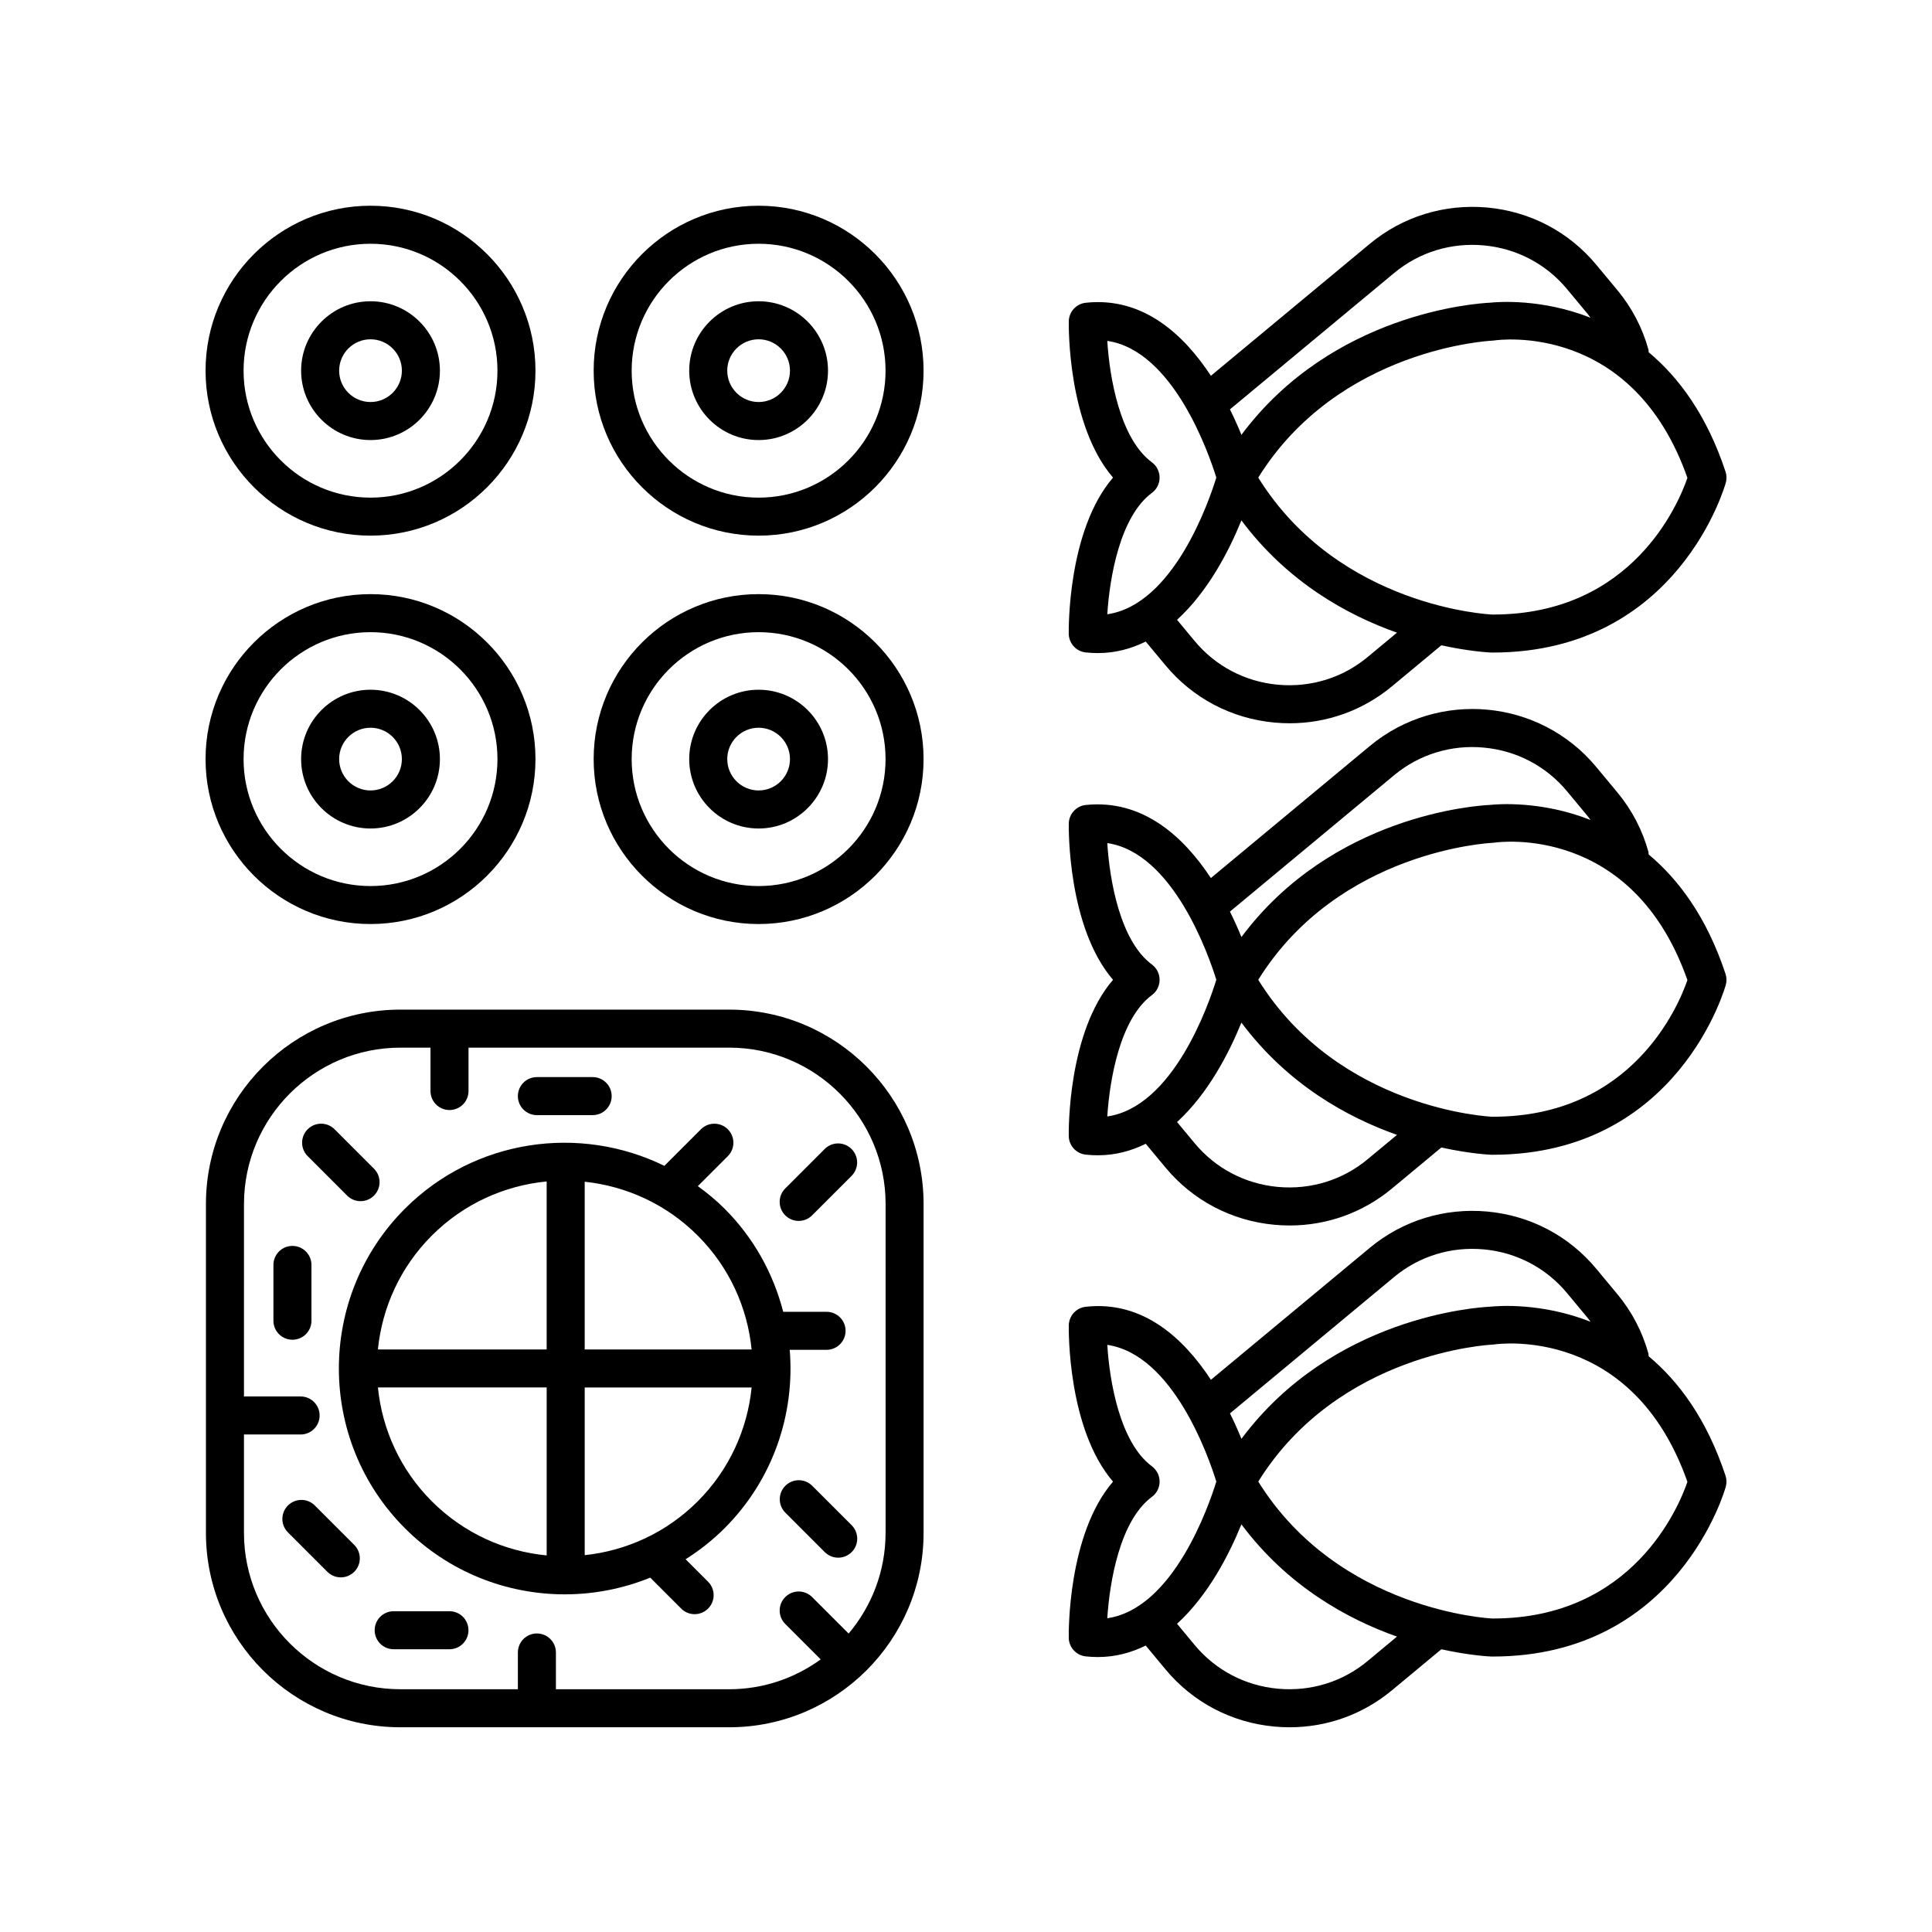 <?xml version="1.0" encoding="UTF-8"?>
<!-- Uploaded to: ICON Repo, www.svgrepo.com, Generator: ICON Repo Mixer Tools -->
<svg fill="#000000" width="800px" height="800px" version="1.1" viewBox="144 144 512 512" xmlns="http://www.w3.org/2000/svg">
 <g>
  <path d="m337.24 411.56h-87.145c-28.41 0-51.52 23.109-51.52 51.52v87.145c0 28.41 23.109 51.52 51.52 51.52h87.145c28.41 0 51.52-23.109 51.52-51.52v-87.145c0-28.41-23.109-51.52-51.52-51.52zm41.445 138.66c0 10.16-3.691 19.473-9.789 26.688l-9.672-9.668c-1.969-1.969-5.152-1.969-7.125 0-1.969 1.969-1.969 5.152 0 7.125l9.395 9.391c-6.828 4.953-15.191 7.91-24.25 7.91h-45.922v-9.742c0-2.785-2.254-5.039-5.039-5.039s-5.039 2.254-5.039 5.039v9.742h-31.145c-22.848 0-41.445-18.59-41.445-41.445v-26.113c0.082 0.004 0.145 0.047 0.227 0.047h14.781c2.785 0 5.039-2.254 5.039-5.039 0-2.785-2.254-5.039-5.039-5.039h-14.781c-0.082 0-0.145 0.039-0.227 0.047l0.004-51.043c0-22.848 18.59-41.445 41.445-41.445h7.981v11.496c0 2.785 2.254 5.039 5.039 5.039s5.039-2.254 5.039-5.039v-11.496h69.086c22.848 0 41.445 18.59 41.445 41.445l-0.004 87.141z"/>
  <path d="m353.29 501.72h9.758c2.785 0 5.039-2.254 5.039-5.039 0-2.785-2.254-5.039-5.039-5.039h-11.488c-2.578-10.016-7.719-19.508-15.547-27.336-2.223-2.223-4.613-4.168-7.078-5.965l7.945-7.945c1.969-1.969 1.969-5.152 0-7.125-1.969-1.969-5.152-1.969-7.125 0l-9.688 9.691c-22.363-10.969-50.176-7.215-68.75 11.348-23.348 23.352-23.348 61.344 0 84.695 11.672 11.672 27.008 17.512 42.344 17.512 7.707 0 15.41-1.48 22.656-4.43l8.207 8.207c0.984 0.984 2.273 1.477 3.562 1.477 1.289 0 2.578-0.492 3.562-1.477 1.969-1.969 1.969-5.152 0-7.125l-5.953-5.953c3.656-2.316 7.129-5.023 10.316-8.211 12.934-12.938 18.668-30.348 17.277-47.285zm-10.102-0.105h-44.238v-44.445c10.941 1.16 21.574 5.898 29.941 14.262 8.43 8.426 13.188 19.152 14.297 30.184zm-84.742-30.184c8.496-8.488 19.312-13.266 30.426-14.332v44.516h-44.723c1.113-11.031 5.875-21.758 14.297-30.184zm-14.293 40.258h44.723v44.512c-11.113-1.062-21.93-5.84-30.426-14.328-8.426-8.422-13.188-19.156-14.297-30.184zm84.742 30.188c-8.367 8.363-19.004 13.105-29.941 14.258v-44.441h44.238c-1.113 11.023-5.871 21.758-14.297 30.184z"/>
  <path d="m263.11 570.99h-14.781c-2.785 0-5.039 2.254-5.039 5.039s2.254 5.039 5.039 5.039h14.781c2.785 0 5.039-2.254 5.039-5.039 0-2.789-2.254-5.039-5.039-5.039z"/>
  <path d="m286.28 439.52h14.781c2.785 0 5.039-2.254 5.039-5.039s-2.254-5.039-5.039-5.039h-14.781c-2.785 0-5.039 2.254-5.039 5.039 0.004 2.785 2.254 5.039 5.039 5.039z"/>
  <path d="m221.5 474.18c-2.785 0-5.039 2.254-5.039 5.039v14.785c0 2.785 2.254 5.039 5.039 5.039s5.039-2.254 5.039-5.039v-14.785c-0.004-2.785-2.254-5.039-5.039-5.039z"/>
  <path d="m359.25 537.75c-1.969-1.969-5.152-1.969-7.125 0-1.969 1.969-1.969 5.152 0 7.125l10.449 10.449c0.984 0.984 2.273 1.477 3.562 1.477s2.578-0.492 3.562-1.477c1.969-1.969 1.969-5.152 0-7.125z"/>
  <path d="m227.43 542.97c-1.969-1.969-5.152-1.969-7.125 0-1.969 1.969-1.969 5.152 0 7.125l10.449 10.449c0.984 0.984 2.273 1.477 3.562 1.477 1.289 0 2.578-0.492 3.562-1.477 1.969-1.969 1.969-5.152 0-7.125z"/>
  <path d="m362.55 448.5-10.453 10.453c-1.969 1.969-1.969 5.152 0 7.125 0.984 0.984 2.273 1.477 3.562 1.477s2.578-0.492 3.562-1.477l10.453-10.453c1.969-1.969 1.969-5.152 0-7.125-1.973-1.973-5.156-1.973-7.125 0z"/>
  <path d="m239.55 462.32c1.289 0 2.578-0.492 3.562-1.477 1.969-1.969 1.969-5.152 0-7.125l-10.449-10.453c-1.969-1.969-5.152-1.969-7.125 0-1.969 1.969-1.969 5.152 0 7.125l10.449 10.453c0.988 0.984 2.269 1.477 3.562 1.477z"/>
  <path d="m242.19 388.88c24.102 0 43.715-19.613 43.715-43.715 0-24.102-19.613-43.715-43.715-43.715-24.102 0-43.715 19.617-43.715 43.719 0 24.102 19.613 43.711 43.715 43.711zm0-77.348c18.551 0 33.641 15.09 33.641 33.641s-15.09 33.641-33.641 33.641c-18.551-0.004-33.641-15.098-33.641-33.645 0-18.543 15.09-33.637 33.641-33.637z"/>
  <path d="m242.19 363.56c10.141 0 18.391-8.254 18.391-18.391s-8.254-18.383-18.391-18.383c-10.137 0-18.391 8.246-18.391 18.383s8.246 18.391 18.391 18.391zm0-26.703c4.586 0 8.312 3.727 8.312 8.309 0 4.586-3.727 8.312-8.312 8.312-4.586 0-8.312-3.727-8.312-8.312-0.008-4.574 3.727-8.309 8.312-8.309z"/>
  <path d="m242.19 285.95c24.102 0 43.715-19.613 43.715-43.715s-19.613-43.715-43.715-43.715c-24.102 0-43.715 19.613-43.715 43.715s19.613 43.715 43.715 43.715zm0-77.352c18.551 0 33.641 15.09 33.641 33.641s-15.09 33.641-33.641 33.641c-18.551-0.004-33.641-15.094-33.641-33.645s15.09-33.637 33.641-33.637z"/>
  <path d="m242.19 260.62c10.141 0 18.391-8.254 18.391-18.391s-8.254-18.391-18.391-18.391c-10.137 0-18.391 8.254-18.391 18.391s8.246 18.391 18.391 18.391zm0-26.703c4.586 0 8.312 3.727 8.312 8.312s-3.727 8.312-8.312 8.312c-4.586 0-8.312-3.727-8.312-8.312 0-4.582 3.727-8.312 8.312-8.312z"/>
  <path d="m345.04 388.88c24.102 0 43.715-19.613 43.715-43.715 0-24.102-19.613-43.715-43.715-43.715-24.102 0-43.715 19.613-43.715 43.715 0 24.102 19.613 43.715 43.715 43.715zm0-77.348c18.551 0 33.641 15.09 33.641 33.641s-15.09 33.641-33.641 33.641-33.641-15.09-33.641-33.641c0-18.555 15.09-33.641 33.641-33.641z"/>
  <path d="m345.04 363.56c10.141 0 18.391-8.254 18.391-18.391s-8.254-18.383-18.391-18.383-18.391 8.246-18.391 18.383 8.25 18.391 18.391 18.391zm0-26.703c4.586 0 8.312 3.727 8.312 8.309 0 4.586-3.727 8.312-8.312 8.312-4.586 0-8.312-3.727-8.312-8.312-0.004-4.574 3.727-8.309 8.312-8.309z"/>
  <path d="m345.04 285.95c24.102 0 43.715-19.613 43.715-43.715s-19.613-43.715-43.715-43.715c-24.102 0-43.715 19.613-43.715 43.715s19.613 43.715 43.715 43.715zm0-77.352c18.551 0 33.641 15.09 33.641 33.641s-15.09 33.641-33.641 33.641-33.641-15.09-33.641-33.641c0-18.555 15.09-33.641 33.641-33.641z"/>
  <path d="m345.04 260.62c10.141 0 18.391-8.254 18.391-18.391s-8.254-18.391-18.391-18.391-18.391 8.254-18.391 18.391 8.25 18.391 18.391 18.391zm0-26.703c4.586 0 8.312 3.727 8.312 8.312s-3.727 8.312-8.312 8.312c-4.586 0-8.312-3.727-8.312-8.312 0-4.582 3.727-8.312 8.312-8.312z"/>
  <path d="m427.23 578.04c0.047 2.543 1.98 4.656 4.516 4.922 1.082 0.117 2.141 0.172 3.18 0.172 4.676 0 8.887-1.164 12.695-3.047l5.246 6.312c7.246 8.723 17.492 14.105 28.859 15.16 1.352 0.121 2.691 0.188 4.031 0.188 9.926 0 19.422-3.41 27.109-9.789l13.105-10.883c7.422 1.633 12.586 1.898 13.262 1.926h0.301c49.34 0 61.715-44.613 61.832-45.066 0.25-0.945 0.223-1.945-0.09-2.867-4.938-14.934-12.352-24.945-20.375-31.656-0.031-0.223 0.016-0.441-0.047-0.664-1.602-5.824-4.379-11.141-8.246-15.789l-5.586-6.727c-7.246-8.723-17.492-14.105-28.859-15.16-11.348-1.031-22.414 2.363-31.141 9.602l-42.117 34.984c-7.211-11.004-18.02-21.023-33.152-19.352-2.535 0.266-4.469 2.379-4.516 4.922-0.02 1.219-0.328 27.387 11.723 41.414-12.059 14.02-11.75 40.18-11.73 41.398zm79.191 6.16c-6.648 5.527-15.098 8.117-23.781 7.324-8.68-0.805-16.5-4.914-22.027-11.562l-4.684-5.644c8.289-7.559 13.844-18.438 17.055-26.355 12.238 16.398 28.094 25.113 41.23 29.754zm84.762-47.496c-2.312 6.734-14.551 36.215-51.508 36.215h-0.25c-0.414-0.02-40.629-1.996-61.973-36.285 21.34-34.301 61.559-36.27 61.973-36.289 0.176-0.004 0.363-0.023 0.539-0.051 1.5-0.215 36.703-4.852 51.219 36.41zm-77.73-54.281c6.648-5.531 15.086-8.117 23.781-7.324 8.68 0.805 16.5 4.914 22.027 11.562l5.594 6.731c0.238 0.289 0.434 0.594 0.66 0.887-13.012-5.129-24.535-4.211-26.652-3.988-3.562 0.168-41.754 2.695-65.867 35.016-0.84-2.074-1.863-4.367-3.039-6.746zm-64.188 58.262c1.285-0.945 2.039-2.449 2.039-4.051 0-1.594-0.754-3.098-2.035-4.051-8.469-6.266-11.215-22.426-11.828-32.18 17.496 2.57 26.934 29.895 28.895 36.23-1.961 6.348-11.355 33.676-28.895 36.219 0.621-9.742 3.367-25.902 11.824-32.168z"/>
  <path d="m427.23 445.07c0.047 2.543 1.98 4.656 4.516 4.922 1.078 0.109 2.137 0.172 3.176 0.172 4.68 0 8.891-1.164 12.707-3.055l5.246 6.309c7.246 8.723 17.492 14.105 28.859 15.16 1.352 0.121 2.691 0.188 4.031 0.188 9.926 0 19.422-3.41 27.109-9.789l13.098-10.879c7.422 1.637 12.59 1.898 13.262 1.926h0.301c49.34 0 61.715-44.617 61.832-45.07 0.25-0.945 0.223-1.945-0.09-2.867-4.938-14.934-12.352-24.945-20.379-31.656-0.031-0.223 0.016-0.438-0.047-0.66-1.602-5.82-4.379-11.133-8.246-15.793l-5.586-6.727c-15.008-18.066-41.918-20.555-59.992-5.559l-42.137 35c-7.211-10.953-18.016-20.914-33.137-19.367-2.535 0.266-4.469 2.379-4.516 4.922-0.02 1.219-0.328 27.387 11.723 41.414-12.059 14.023-11.75 40.191-11.73 41.41zm79.191 6.152c-6.648 5.527-15.098 8.113-23.781 7.324-8.68-0.805-16.5-4.914-22.027-11.562l-4.684-5.637c8.289-7.559 13.844-18.434 17.055-26.355 12.238 16.398 28.086 25.113 41.23 29.762zm84.762-47.496c-2.312 6.734-14.551 36.219-51.52 36.219h-0.246c-0.414-0.016-40.551-1.848-61.969-36.289 21.34-34.301 61.559-36.27 61.973-36.289 0.176-0.004 0.363-0.023 0.539-0.051 1.504-0.227 36.707-4.863 51.223 36.41zm-77.73-54.285c6.648-5.523 15.109-8.133 23.781-7.32 8.68 0.801 16.5 4.906 22.027 11.559l5.586 6.727c0.238 0.289 0.438 0.594 0.664 0.891-13.012-5.129-24.535-4.211-26.652-3.988-3.562 0.168-41.754 2.695-65.867 35.016-0.84-2.074-1.867-4.367-3.043-6.742zm-64.188 58.266c1.285-0.945 2.039-2.449 2.039-4.051 0-1.594-0.754-3.098-2.035-4.051-8.469-6.266-11.215-22.426-11.828-32.18 17.496 2.57 26.934 29.891 28.895 36.23-1.961 6.348-11.355 33.676-28.895 36.219 0.621-9.738 3.367-25.902 11.824-32.168z"/>
  <path d="m427.23 311.98c0.047 2.543 1.98 4.656 4.516 4.922 1.078 0.109 2.137 0.172 3.176 0.172 4.68 0 8.891-1.164 12.707-3.055l5.246 6.309c7.246 8.723 17.492 14.105 28.859 15.16 1.352 0.121 2.691 0.188 4.031 0.188 9.926 0 19.422-3.41 27.109-9.789l13.098-10.879c7.422 1.637 12.59 1.898 13.262 1.926h0.293c49.344 0 61.727-44.617 61.844-45.07 0.25-0.945 0.223-1.945-0.09-2.867-4.938-14.934-12.352-24.945-20.375-31.656-0.031-0.223 0.016-0.441-0.047-0.664-1.602-5.812-4.379-11.129-8.246-15.789l-5.586-6.727c-7.246-8.723-17.492-14.105-28.859-15.16-11.348-1.023-22.414 2.363-31.141 9.602l-42.129 34.988c-7.211-10.984-18.02-20.984-33.145-19.355-2.535 0.266-4.469 2.379-4.516 4.922-0.02 1.219-0.328 27.387 11.723 41.414-12.059 14.023-11.75 40.191-11.73 41.41zm79.191 6.152c-6.648 5.527-15.098 8.113-23.781 7.324-8.68-0.805-16.5-4.914-22.027-11.562l-4.684-5.637c8.289-7.559 13.844-18.434 17.055-26.355 12.238 16.398 28.086 25.113 41.23 29.762zm84.762-47.492c-2.312 6.734-14.551 36.219-51.531 36.219h-0.238c-0.414-0.016-40.551-1.848-61.969-36.289 21.34-34.301 61.559-36.27 61.973-36.289 0.176-0.004 0.363-0.023 0.539-0.051 1.508-0.234 36.711-4.859 51.227 36.41zm-77.73-54.285c6.648-5.527 15.086-8.117 23.781-7.324 8.68 0.805 16.5 4.914 22.027 11.562l5.586 6.727c0.238 0.289 0.434 0.594 0.66 0.887-13.008-5.129-24.531-4.211-26.652-3.988-3.562 0.168-41.754 2.695-65.867 35.016-0.84-2.074-1.863-4.367-3.039-6.746zm-64.188 58.266c1.285-0.945 2.039-2.449 2.039-4.051 0-1.594-0.754-3.098-2.035-4.051-8.469-6.266-11.215-22.426-11.828-32.18 17.496 2.57 26.934 29.895 28.895 36.23-1.961 6.348-11.355 33.676-28.895 36.219 0.621-9.738 3.367-25.902 11.824-32.168z"/>
 </g>
</svg>